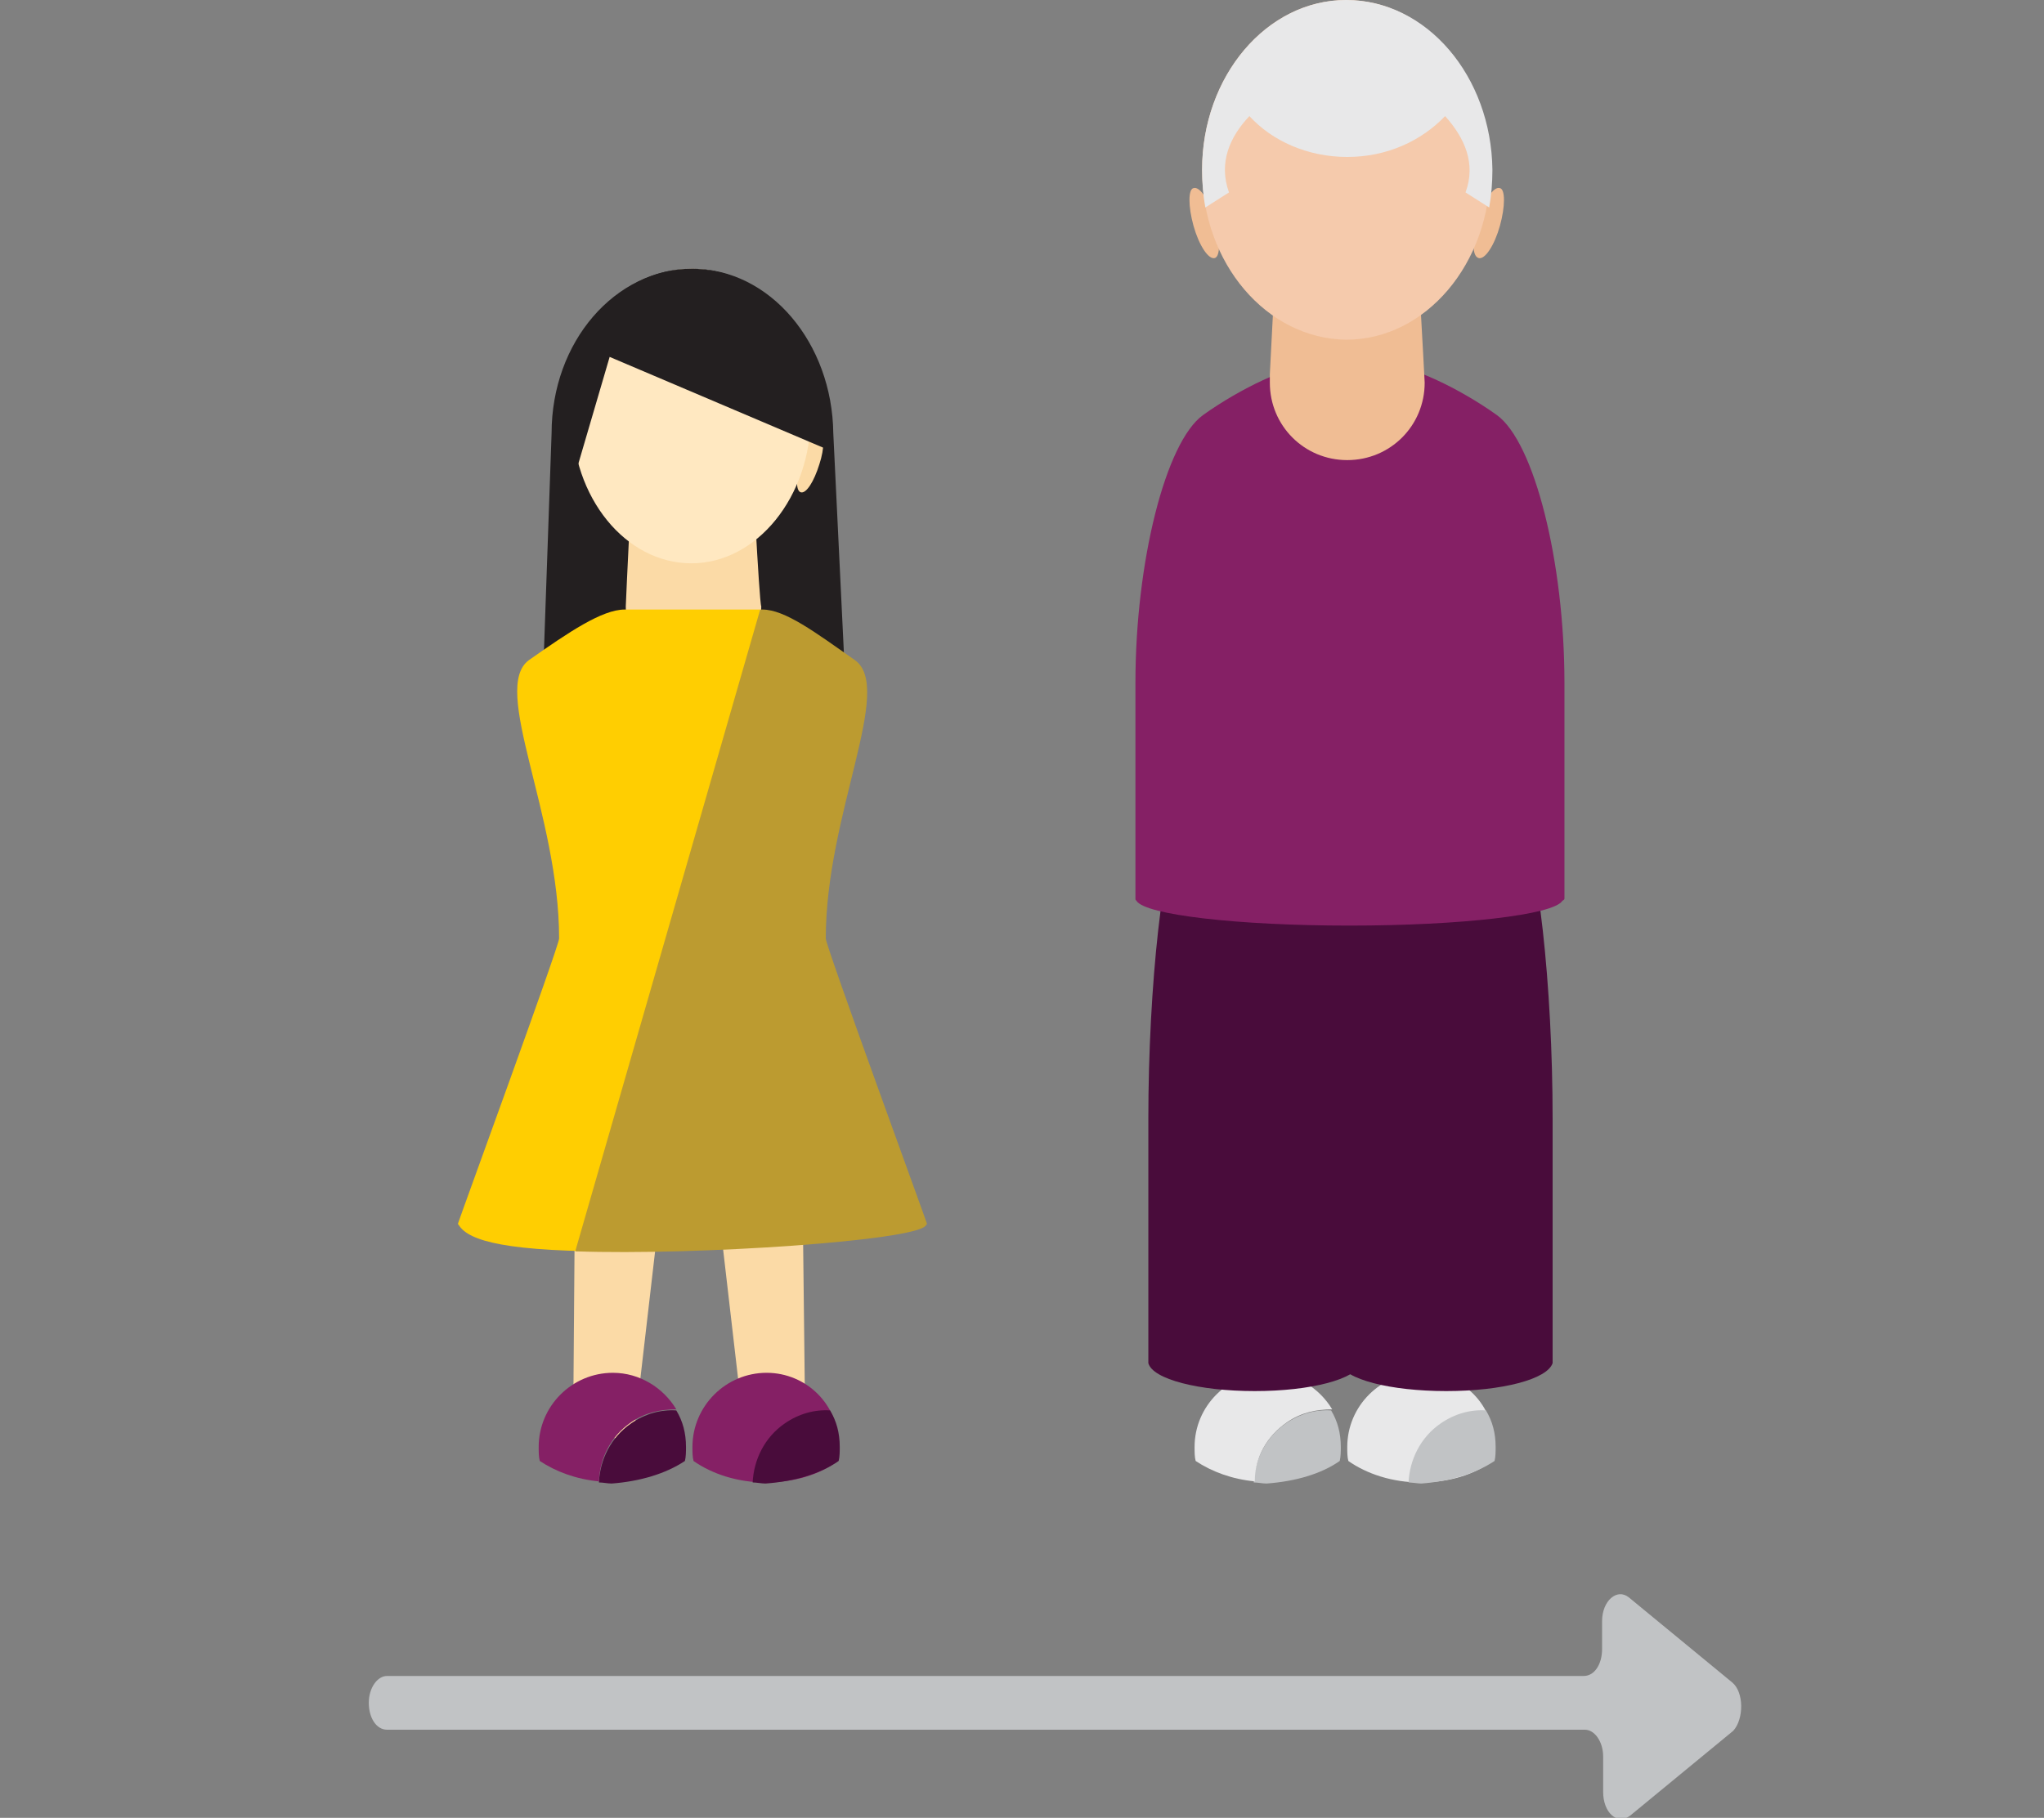 <?xml version="1.0" encoding="utf-8"?>
<!-- Generator: Adobe Illustrator 24.1.2, SVG Export Plug-In . SVG Version: 6.00 Build 0)  -->
<svg version="1.1" id="Layer_1" xmlns="http://www.w3.org/2000/svg" xmlns:xlink="http://www.w3.org/1999/xlink" x="0px" y="0px"
	 viewBox="0 0 190.1 169.1" style="enable-background:new 0 0 190.1 169.1;" xml:space="preserve">
<rect x="0" y="0" width="190.1" height="169.1" fill="#808080" stroke="none"/>
<style type="text/css">
	.st0{fill:#231F20;}
	.st1{fill:#FBDAA6;}
	.st2{fill:#FFE8C1;}
	.st3{fill:#852065;}
	.st4{fill:#490C3B;}
	.st5{fill:#E8E8E9;}
	.st6{fill:#C1C3C5;}
	.st7{fill:#FFCE01;}
	.st8{fill:#BC9B30;}
	.st9{fill:#F0BD94;}
	.st10{fill:#F5CAAC;}
</style>
<g>
	<g>
		<g>
			<g>
				<g>
					<path class="st0" d="M77.5,40.3L77.5,40.3c-0.1-8.4-5.9-15.3-13.1-15.3c-7.2,0-13.1,6.8-13.1,15.3h0l-0.8,22.8h28.1L77.5,40.3"
						/>
					<path class="st1" d="M69.9,41.8h-11c0,0-0.7,14.2-0.7,14.6c0,4.5,2.8,8.2,6.3,8.2c3.5,0,6.3-3.7,6.3-8.2
						C70.6,56,69.9,41.8,69.9,41.8"/>
					<path class="st1" d="M74.5,42.8c0.5-1.6,1.2-2.7,1.7-2.6c0.5,0.1,0.5,1.5,0,3c-0.5,1.6-1.2,2.7-1.7,2.6
						C74,45.7,74,44.4,74.5,42.8"/>
					<path class="st2" d="M53.2,38.7c0-7.5,5-13.7,11.1-13.7c6.1,0,11.1,6.1,11.1,13.7c0,7.5-5,13.7-11.1,13.7
						C58.2,52.4,53.2,46.3,53.2,38.7"/>
					<path class="st0" d="M76.9,38.1l-1.1-3.7c-1.6-5.4-6.1-9.4-11.5-9.4c-6.3,0-11.5,5.5-12,12.5l-1,5.3l1,9.2l1-7.2l3.4-11.6
						L77.4,42L76.9,38.1"/>
					<g>
						<g>
							<g>
								<polygon class="st1" points="58.9,133.9 53.3,133.5 53.5,107.5 61.9,108 								"/>
								<polygon class="st1" points="69.3,133.9 74.9,133.5 74.6,107.5 66.3,108 								"/>
							</g>
							<path class="st3" d="M71.3,127.7c-3.8,0-6.9,3.1-6.9,6.9c0,0.5,0,0.9,0.1,1.3c1.7,1.2,4.1,2,6.7,2s5-0.7,6.7-2
								c0.1-0.4,0.1-0.9,0.1-1.3C78.1,130.7,75,127.7,71.3,127.7z"/>
						</g>
						<path class="st4" d="M78,135.9c0.1-0.4,0.1-0.9,0.1-1.3c0-1.3-0.3-2.4-0.9-3.4c-1.4-0.1-2.9,0.3-4.2,1.2
							c-1.9,1.3-2.9,3.4-3,5.5c0.4,0,0.8,0.1,1.2,0.1C73.9,137.8,76.3,137.1,78,135.9z"/>
						<path class="st4" d="M63.7,135.9c0.1-0.4,0.1-0.9,0.1-1.3c0-1.3-0.3-2.4-0.9-3.4c-1.4-0.1-2.9,0.3-4.2,1.2
							c-1.9,1.3-2.9,3.4-3,5.5c0.4,0,0.8,0.1,1.2,0.1C59.5,137.8,61.9,137.1,63.7,135.9z"/>
						<path class="st3" d="M58.7,132.3c1.3-0.9,2.7-1.2,4.2-1.2c-1.2-2-3.4-3.4-5.9-3.4c-3.8,0-6.9,3.1-6.9,6.9c0,0.5,0,0.9,0.1,1.3
							c1.5,1,3.4,1.7,5.5,1.9C55.8,135.6,56.8,133.6,58.7,132.3z"/>
						<path class="st5" d="M132.2,127.7c-3.8,0-6.9,3.1-6.9,6.9c0,0.5,0,0.9,0.1,1.3c1.7,1.2,4.1,2,6.7,2c2.6,0,5-0.7,6.7-2
							c0.1-0.4,0.1-0.9,0.1-1.3C139.1,130.7,136,127.7,132.2,127.7z"/>
						<path class="st6" d="M139,135.9c0.1-0.4,0.1-0.9,0.1-1.3c0-1.3-0.3-2.4-0.9-3.4c-1.4-0.1-2.9,0.3-4.2,1.2
							c-1.9,1.3-2.9,3.4-3,5.5c0.4,0,0.8,0.1,1.2,0.1C134.8,137.8,137.2,137.1,139,135.9z"/>
						<path class="st6" d="M124.6,135.9c0.1-0.4,0.1-0.9,0.1-1.3c0-1.3-0.3-2.4-0.9-3.4c-1.4-0.1-2.9,0.3-4.2,1.2
							c-1.9,1.3-2.9,3.4-3,5.5c0.4,0,0.8,0.1,1.2,0.1C120.5,137.8,122.9,137.1,124.6,135.9z"/>
						<path class="st5" d="M119.7,132.3c1.3-0.9,2.7-1.2,4.2-1.2c-1.2-2-3.4-3.4-5.9-3.4c-3.8,0-6.9,3.1-6.9,6.9
							c0,0.5,0,0.9,0.1,1.3c1.5,1,3.4,1.7,5.5,1.9C116.7,135.6,117.8,133.6,119.7,132.3z"/>
					</g>
					<g>
						<path class="st7" d="M58.1,56.7c-2.1,0-5.2,2.1-8.9,4.7C45.6,64,52,75.7,52,87.3c0,0.7-9.4,26.4-9.4,26.5c0,0.1,0,0.1,0.1,0.2
							c0,0,0,0,0,0h0c0.9,1.4,4.3,2.5,15.7,2.4l12.3-59.7C69,56.7,59.3,56.7,58.1,56.7z"/>
						<path class="st8" d="M70.9,56.7c2.1,0,4.9,2.1,8.6,4.7c3.7,2.6-2.7,14.3-2.7,25.9c0,0.7,9.4,26.4,9.4,26.5
							c0,0.1,0,0.1-0.1,0.2c0,0,0,0,0,0h0c-0.9,1.4-21.2,2.8-32.6,2.4l17.2-59.7C72.3,56.7,69.6,56.7,70.9,56.7z"/>
					</g>
				</g>
			</g>
			<g>
				<path class="st4" d="M126.6,126.6c0-0.1,0-21.7,0-22.5c0-12.5-1.4-25-3.1-27.8c-1.7-2.8-4-5.1-5-5.1c-1,0-2.6,0-3.6,0
					c-1,0-3.2,2.3-5,5.1c-1.7,2.8-3.1,15.3-3.1,27.8c0,0.8,0,22.4,0,22.5c0,0.1,0,0.1,0,0.2c0,0,0,0,0,0h0c0.4,1.5,4.7,2.6,9.9,2.6
					c5.2,0,9.4-1.1,9.9-2.6h0c0,0,0,0,0,0C126.6,126.7,126.6,126.7,126.6,126.6"/>
				<path class="st4" d="M144.4,126.6c0-0.1,0-21.7,0-22.5c0-12.5-1.4-25-3.1-27.8c-1.7-2.8-4-5.1-5-5.1c-1,0-2.6,0-3.6,0
					s-3.2,2.3-5,5.1c-1.7,2.8-3.1,15.3-3.1,27.8c0,0.8,0,22.4,0,22.5c0,0.1,0,0.1,0,0.2c0,0,0,0,0,0h0c0.4,1.5,4.7,2.6,9.9,2.6
					c5.2,0,9.4-1.1,9.9-2.6h0c0,0,0,0,0,0C144.4,126.7,144.4,126.7,144.4,126.6"/>
			</g>
			<path class="st3" d="M145.5,83.6c0-0.1,0-19.4,0-20.1c0-11.2-2.8-22.4-6.3-24.9c-3.5-2.5-8-4.6-10-4.6c-2,0-5.3,0-7.3,0
				c-2,0-6.5,2.1-10,4.6c-3.5,2.5-6.3,13.7-6.3,24.9c0,0.7,0,20.1,0,20.1c0,0.1,0,0.1,0.1,0.2c0,0,0,0,0,0h0
				c0.8,1.3,9.4,2.3,19.8,2.3c10.4,0,19-1,19.8-2.3h0c0,0,0,0,0,0C145.5,83.7,145.5,83.6,145.5,83.6"/>
			<path class="st9" d="M131.6,19.3h-12.7l-0.8,15.5c0,0,0,0.6,0,0.8c0,4,3.2,7.2,7.2,7.2c4,0,7.2-3.2,7.2-7.2
				C132.5,35.3,131.6,19.3,131.6,19.3"/>
			<path class="st9" d="M137.5,20.5c0.5-1.8,1.4-3.2,2-3c0.5,0.1,0.5,1.7,0,3.5c-0.5,1.8-1.4,3.2-2,3S136.9,22.3,137.5,20.5"/>
			<path class="st9" d="M113,20.5c-0.5-1.8-1.4-3.2-2-3c-0.5,0.1-0.5,1.7,0,3.5c0.5,1.8,1.4,3.2,2,3C113.5,23.8,113.5,22.3,113,20.5
				"/>
			<path class="st10" d="M111.8,15.8c0-8.7,6-15.8,13.4-15.8c7.4,0,13.4,7.1,13.4,15.8c0,8.7-6,15.8-13.4,15.8
				C117.8,31.5,111.8,24.5,111.8,15.8"/>
			<path class="st5" d="M125.2,0c-7.4,0-13.4,7.1-13.4,15.8c0,1.2,0.1,2.4,0.3,3.5l2.2-1.4c-1-2.8,0.1-5.2,1.9-7.1
				c2.1,2.3,5.4,3.8,9.1,3.8c3.7,0,6.9-1.5,9.1-3.8c1.8,2,2.9,4.4,1.9,7.1l2.2,1.4c0.2-1.1,0.3-2.3,0.3-3.5
				C138.7,7.1,132.7,0,125.2,0"/>
		</g>
	</g>
	<path class="st6" d="M161.1,156.5l-9.6-7.9c-1.1-0.9-2.5,0.3-2.5,2.2v2.6c0,1.4-0.7,2.5-1.7,2.5H36c-0.9,0-1.7,1.1-1.7,2.5l0,0
		c0,1.4,0.7,2.5,1.7,2.5h111.4c0.9,0,1.7,1.1,1.7,2.5v3.3c0,1.9,1.3,3.1,2.5,2.2l9.6-7.9C162.2,159.9,162.2,157.4,161.1,156.5z"/>
</g>
</svg>
